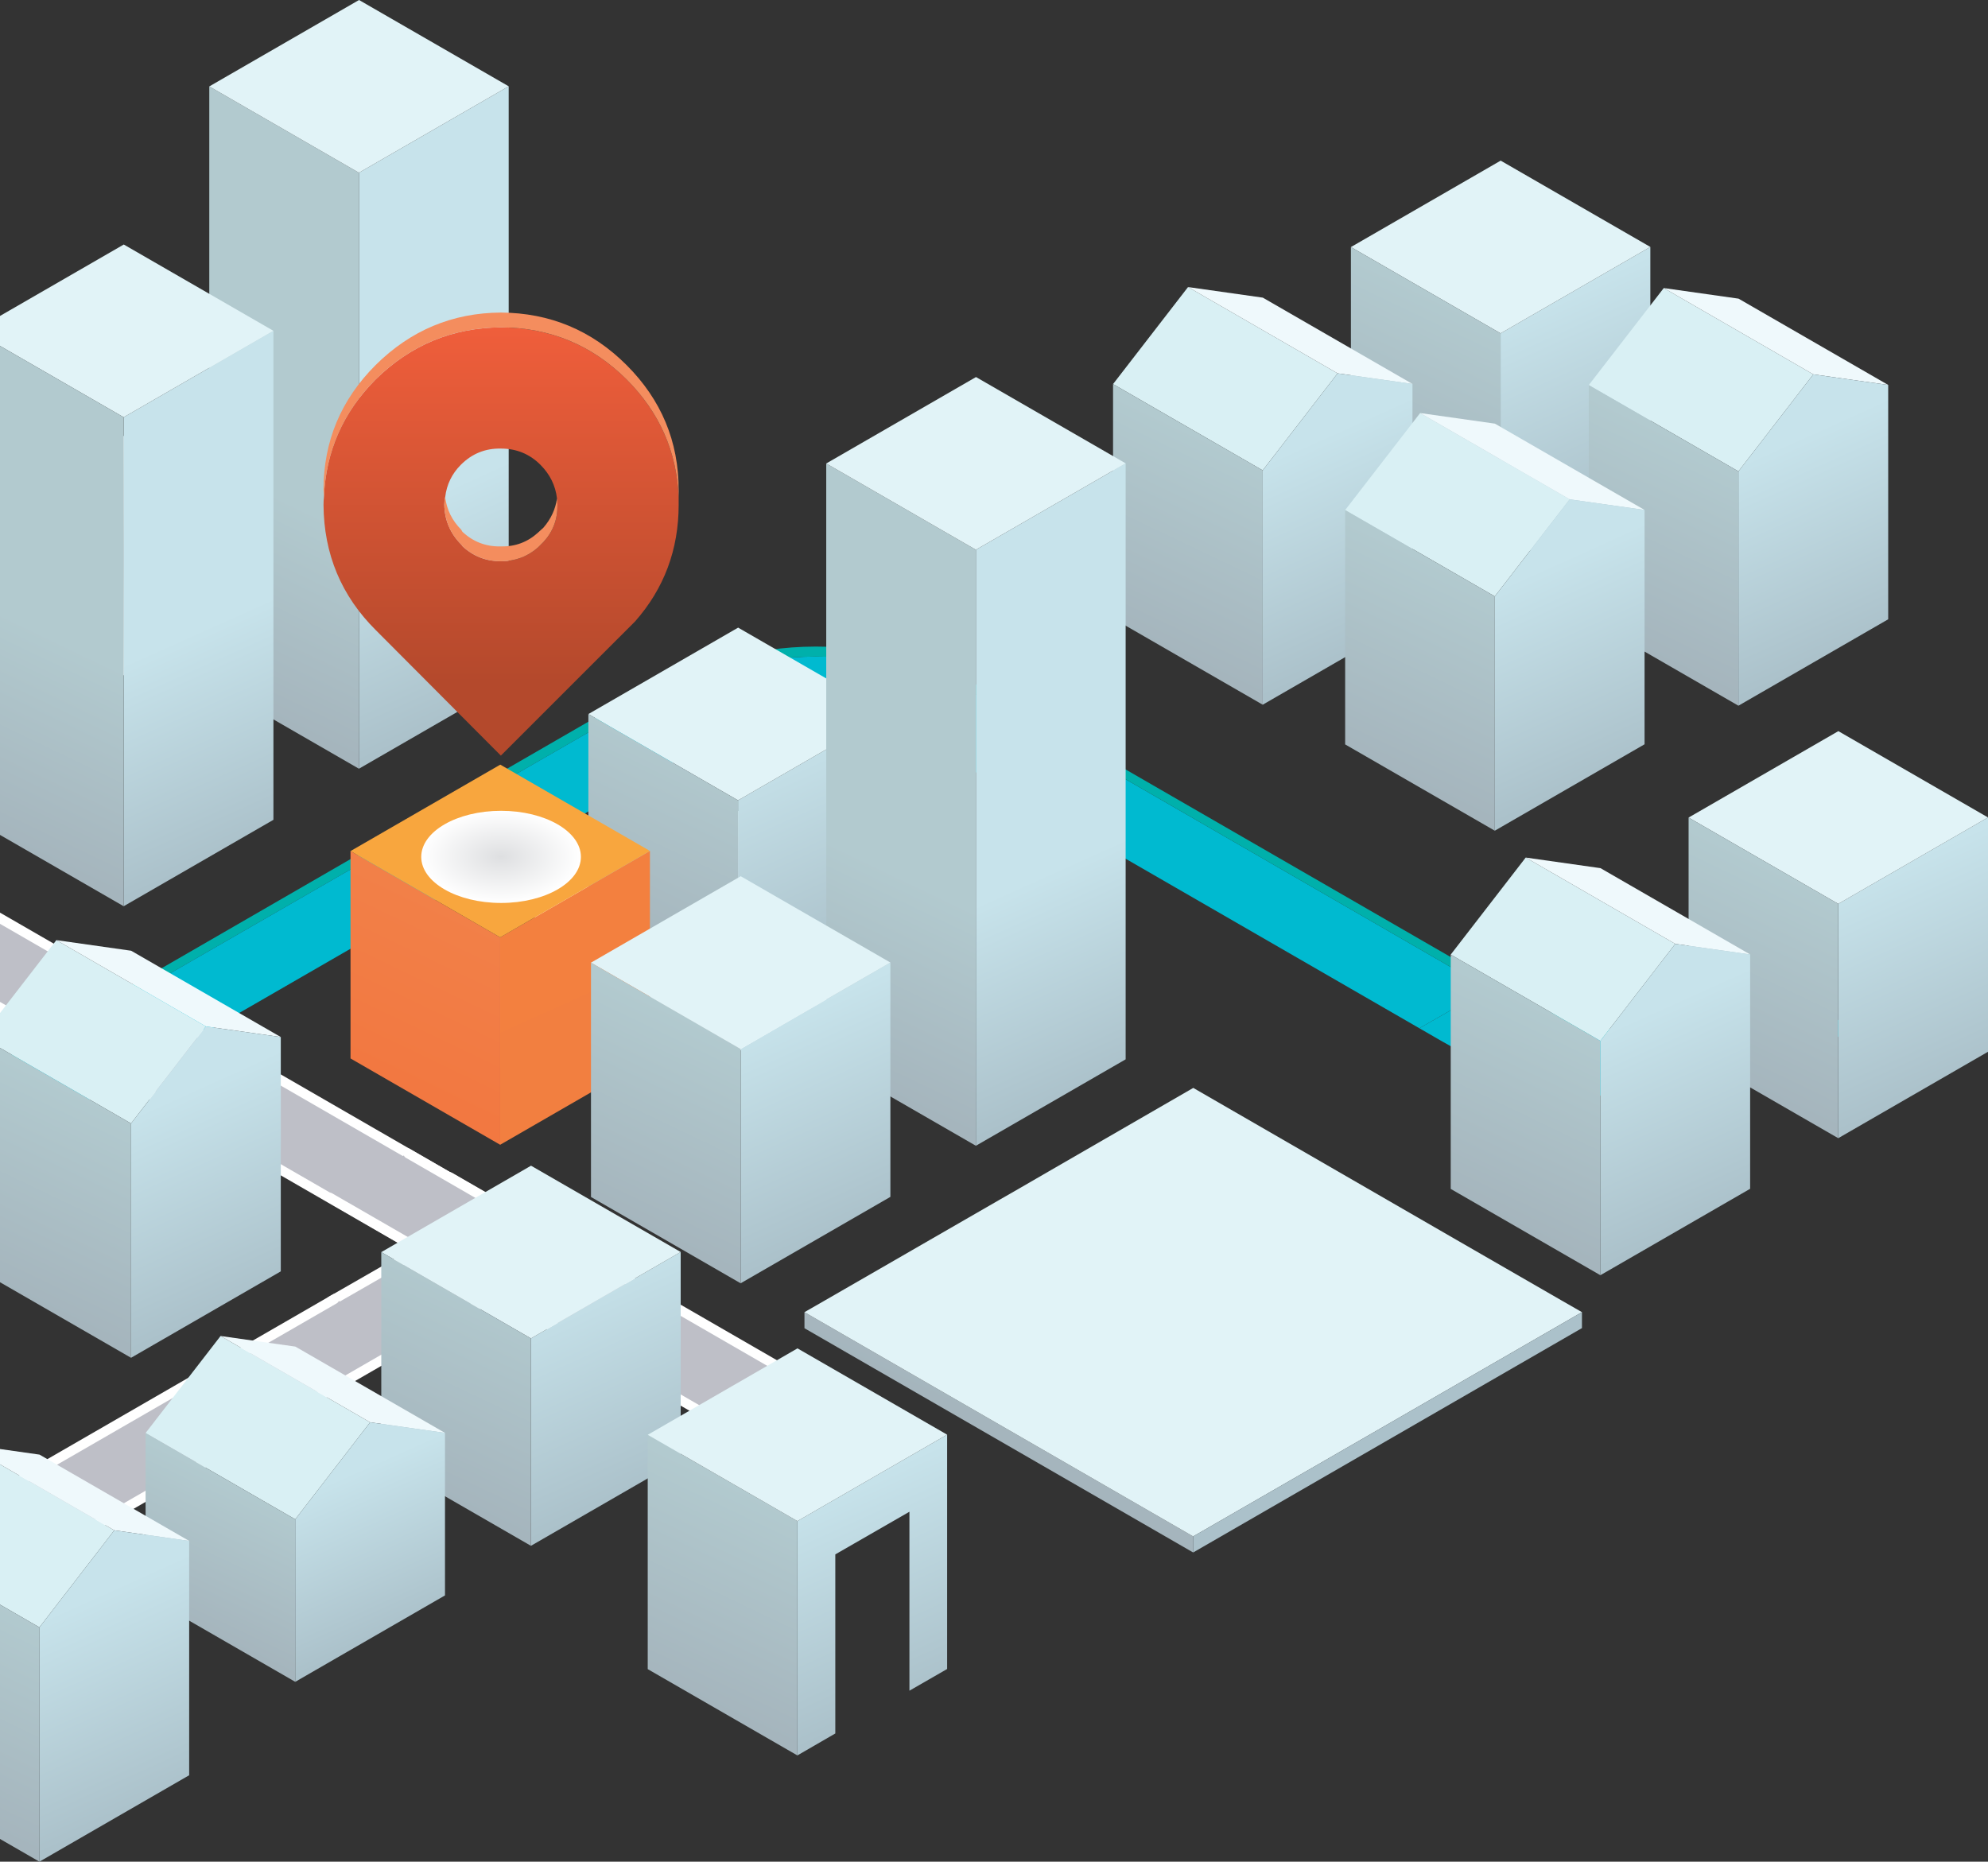 <?xml version="1.0" encoding="utf-8"?>
<!-- Generator: Adobe Illustrator 16.0.4, SVG Export Plug-In . SVG Version: 6.00 Build 0)  -->
<!DOCTYPE svg PUBLIC "-//W3C//DTD SVG 1.1//EN" "http://www.w3.org/Graphics/SVG/1.1/DTD/svg11.dtd">
<svg version="1.1" id="Calque_1" xmlns="http://www.w3.org/2000/svg" xmlns:xlink="http://www.w3.org/1999/xlink" x="0px" y="0px"
	 width="409.636px" height="383.68px" viewBox="0 0 409.636 383.68" enable-background="new 0 0 409.636 383.68"
	 xml:space="preserve">
<rect x="0" y="0" width="409.636" height="383.68" fill="#333333" stroke="none"/>
<g>
	<defs>
		<rect id="SVGID_1_" x="-191.891" width="601.527" height="383.68"/>
	</defs>
	<clipPath id="SVGID_2_">
		<use xlink:href="#SVGID_1_"  overflow="visible"/>
	</clipPath>
	<g clip-path="url(#SVGID_2_)">
		<defs>
			<rect id="SVGID_3_" x="-191.891" width="601.527" height="383.68"/>
		</defs>
		<clipPath id="SVGID_4_">
			<use xlink:href="#SVGID_3_"  overflow="visible"/>
		</clipPath>
		<g clip-path="url(#SVGID_4_)">
			<g>
				<defs>
					<rect id="SVGID_5_" x="-17.773" y="89.844" width="85.44" height="49.316"/>
				</defs>
				<clipPath id="SVGID_6_">
					<use xlink:href="#SVGID_5_"  overflow="visible"/>
				</clipPath>
				<g clip-path="url(#SVGID_6_)">
					<defs>
						<path id="SVGID_7_" d="M67.667,114.502c0,13.618-19.127,24.658-42.721,24.658c-23.593,0-42.719-11.04-42.719-24.658
							c0-13.619,19.126-24.658,42.719-24.658C48.54,89.844,67.667,100.883,67.667,114.502"/>
					</defs>
					<clipPath id="SVGID_8_">
						<use xlink:href="#SVGID_7_"  overflow="visible"/>
					</clipPath>
					
						<radialGradient id="SVGID_9_" cx="-191.892" cy="383.679" r="1" gradientTransform="matrix(42.72 0 0 -24.658 8222.543 9575.324)" gradientUnits="userSpaceOnUse">
						<stop  offset="0" style="stop-color:#D0D1D3"/>
						<stop  offset="1" style="stop-color:#FFFFFF"/>
					</radialGradient>
					<rect x="-17.773" y="89.844" clip-path="url(#SVGID_8_)" fill="url(#SVGID_9_)" width="85.44" height="49.316"/>
				</g>
			</g>
		</g>
	</g>
	<g clip-path="url(#SVGID_2_)">
		<defs>
			<polygon id="SVGID_10_" points="104.817,17.786 73.959,35.598 73.959,158.428 104.817,140.616 			"/>
		</defs>
		<clipPath id="SVGID_11_">
			<use xlink:href="#SVGID_10_"  overflow="visible"/>
		</clipPath>
		
			<linearGradient id="SVGID_12_" gradientUnits="userSpaceOnUse" x1="-191.891" y1="383.68" x2="-190.891" y2="383.68" gradientTransform="matrix(18.131 40.288 -40.288 18.131 19031.565 873.937)">
			<stop  offset="0" style="stop-color:#C7E3EB"/>
			<stop  offset="1" style="stop-color:#ABC1CA"/>
		</linearGradient>
		<polygon clip-path="url(#SVGID_11_)" fill="url(#SVGID_12_)" points="21.325,41.473 79.156,169.977 157.451,134.741 99.62,6.238 
					"/>
	</g>
	<g clip-path="url(#SVGID_2_)">
		<defs>
			<polygon id="SVGID_13_" points="73.959,35.598 43.123,17.811 43.123,140.641 73.959,158.428 			"/>
		</defs>
		<clipPath id="SVGID_14_">
			<use xlink:href="#SVGID_13_"  overflow="visible"/>
		</clipPath>
		
			<linearGradient id="SVGID_15_" gradientUnits="userSpaceOnUse" x1="-191.891" y1="383.68" x2="-190.891" y2="383.68" gradientTransform="matrix(-18.153 37.98 -37.98 -18.153 11141.873 14352.926)">
			<stop  offset="0" style="stop-color:#B2CACF"/>
			<stop  offset="1" style="stop-color:#A5B5BD"/>
		</linearGradient>
		<polygon clip-path="url(#SVGID_14_)" fill="url(#SVGID_15_)" points="48.857,5.814 -11.587,132.28 68.225,170.426 128.668,43.959 
					"/>
	</g>
	<polygon clip-path="url(#SVGID_2_)" fill="#E1F3F7" points="73.981,0 43.124,17.811 73.959,35.598 104.817,17.786 	"/>
	<polygon clip-path="url(#SVGID_2_)" fill="#00B0AB" points="-55.794,253.139 -57.669,252.004 -153.105,307.142 -151.319,308.172 	
		"/>
	<polygon clip-path="url(#SVGID_2_)" fill="#00BAD0" points="-41.688,261.281 -55.793,253.138 -151.32,308.173 -137.213,316.417 	
		"/>
	<polygon clip-path="url(#SVGID_2_)" fill="#00B0AB" points="-67.4,257.673 -65.615,258.704 29.911,203.669 28.036,202.536 	"/>
	<polygon clip-path="url(#SVGID_2_)" fill="#00BAD0" points="-65.614,258.705 -51.509,266.948 44.016,211.811 29.91,203.67 	"/>
	<polygon clip-path="url(#SVGID_2_)" fill="#00B0AB" points="27.946,202.64 29.731,203.669 125.256,148.636 123.381,147.501 	"/>
	<polygon clip-path="url(#SVGID_2_)" fill="#00BAD0" points="29.731,203.67 43.836,211.915 139.361,156.777 125.255,148.636 	"/>
	<g clip-path="url(#SVGID_2_)">
		<defs>
			<rect id="SVGID_16_" x="-191.891" width="601.527" height="383.68"/>
		</defs>
		<clipPath id="SVGID_17_">
			<use xlink:href="#SVGID_16_"  overflow="visible"/>
		</clipPath>
		<path clip-path="url(#SVGID_17_)" fill="#00BAD0" d="M139.361,156.777l4.821-2.782c15.95-9.207,31.902-9.207,47.852,0l4.731,2.782
			l14.284-8.244l-3.035-1.752c-26.604-15.322-53.208-15.288-79.812,0.102l-2.946,1.752L139.361,156.777z"/>
		<path clip-path="url(#SVGID_17_)" fill="#00B0AB" d="M211.049,148.533l1.696-1.031l-4.73-2.782
			c-26.605-15.322-53.208-15.288-79.813,0.103l-4.821,2.679l1.875,1.134l2.946-1.752c26.605-15.391,53.208-15.425,79.813-0.103
			L211.049,148.533z"/>
	</g>
	<g clip-path="url(#SVGID_2_)">
		<defs>
			<polygon id="SVGID_18_" points="309.199,68.703 309.199,116.997 340.058,99.185 340.058,50.892 			"/>
		</defs>
		<clipPath id="SVGID_19_">
			<use xlink:href="#SVGID_18_"  overflow="visible"/>
		</clipPath>
		
			<linearGradient id="SVGID_20_" gradientUnits="userSpaceOnUse" x1="-191.891" y1="383.681" x2="-190.891" y2="383.681" gradientTransform="matrix(18.588 41.303 -41.303 18.588 19729.289 857.252)">
			<stop  offset="0" style="stop-color:#C7E3EB"/>
			<stop  offset="1" style="stop-color:#ABC1CA"/>
		</linearGradient>
		<polygon clip-path="url(#SVGID_19_)" fill="url(#SVGID_20_)" points="284.459,62.025 314.396,128.546 364.796,105.864 
			334.861,39.344 		"/>
	</g>
	<g clip-path="url(#SVGID_2_)">
		<defs>
			<rect id="SVGID_21_" x="-191.891" width="601.527" height="383.68"/>
		</defs>
		<clipPath id="SVGID_22_">
			<use xlink:href="#SVGID_21_"  overflow="visible"/>
		</clipPath>
		<polygon clip-path="url(#SVGID_22_)" fill="#E1F3F7" points="278.363,50.917 309.199,68.703 340.057,50.892 309.221,33.105 		"/>
	</g>
	<g clip-path="url(#SVGID_2_)">
		<defs>
			<polygon id="SVGID_23_" points="278.363,99.212 309.199,116.997 309.199,68.703 278.363,50.917 			"/>
		</defs>
		<clipPath id="SVGID_24_">
			<use xlink:href="#SVGID_23_"  overflow="visible"/>
		</clipPath>
		
			<linearGradient id="SVGID_25_" gradientUnits="userSpaceOnUse" x1="-191.891" y1="383.68" x2="-190.891" y2="383.68" gradientTransform="matrix(-18.651 39.023 -39.023 -18.651 11696.67 14708.787)">
			<stop  offset="0" style="stop-color:#B2CACF"/>
			<stop  offset="1" style="stop-color:#A5B5BD"/>
		</linearGradient>
		<polygon clip-path="url(#SVGID_24_)" fill="url(#SVGID_25_)" points="284.097,38.92 252.653,104.709 303.464,128.995 
			334.909,63.205 		"/>
	</g>
	<g clip-path="url(#SVGID_2_)">
		<defs>
			<rect id="SVGID_26_" x="-191.891" width="601.527" height="383.68"/>
		</defs>
		<clipPath id="SVGID_27_">
			<use xlink:href="#SVGID_26_"  overflow="visible"/>
		</clipPath>
		<polygon clip-path="url(#SVGID_27_)" fill="#D9F0F4" points="229.351,79.155 260.187,96.941 275.617,76.945 244.802,59.16 		"/>
	</g>
	<g clip-path="url(#SVGID_2_)">
		<defs>
			<polygon id="SVGID_28_" points="229.351,127.45 260.187,145.236 260.187,96.941 229.351,79.155 			"/>
		</defs>
		<clipPath id="SVGID_29_">
			<use xlink:href="#SVGID_28_"  overflow="visible"/>
		</clipPath>
		
			<linearGradient id="SVGID_30_" gradientUnits="userSpaceOnUse" x1="-191.891" y1="383.68" x2="-190.891" y2="383.68" gradientTransform="matrix(-18.651 39.023 -39.023 -18.651 11647.676 14737.029)">
			<stop  offset="0" style="stop-color:#B2CACF"/>
			<stop  offset="1" style="stop-color:#A5B5BD"/>
		</linearGradient>
		<polygon clip-path="url(#SVGID_29_)" fill="url(#SVGID_30_)" points="235.084,67.158 203.641,132.948 254.453,157.233 
			285.897,91.443 		"/>
	</g>
	<g clip-path="url(#SVGID_2_)">
		<defs>
			<rect id="SVGID_31_" x="-191.891" width="601.527" height="383.68"/>
		</defs>
		<clipPath id="SVGID_32_">
			<use xlink:href="#SVGID_31_"  overflow="visible"/>
		</clipPath>
		<polygon clip-path="url(#SVGID_32_)" fill="#EFF9FC" points="275.616,76.945 291.046,79.13 260.21,61.344 244.803,59.161 		"/>
	</g>
	<g clip-path="url(#SVGID_2_)">
		<defs>
			<polygon id="SVGID_33_" points="260.187,96.941 260.187,145.236 291.046,127.425 291.046,79.13 275.616,76.946 			"/>
		</defs>
		<clipPath id="SVGID_34_">
			<use xlink:href="#SVGID_33_"  overflow="visible"/>
		</clipPath>
		
			<linearGradient id="SVGID_35_" gradientUnits="userSpaceOnUse" x1="-191.891" y1="383.67" x2="-190.891" y2="383.67" gradientTransform="matrix(18.141 40.311 -40.311 18.141 19214.625 867.441)">
			<stop  offset="0" style="stop-color:#C7E3EB"/>
			<stop  offset="1" style="stop-color:#ABC1CA"/>
		</linearGradient>
		<polygon clip-path="url(#SVGID_34_)" fill="url(#SVGID_35_)" points="234.63,88.448 265.384,156.785 316.603,133.735 
			285.849,65.397 		"/>
	</g>
	<g clip-path="url(#SVGID_2_)">
		<defs>
			<rect id="SVGID_36_" x="-191.891" width="601.527" height="383.68"/>
		</defs>
		<clipPath id="SVGID_37_">
			<use xlink:href="#SVGID_36_"  overflow="visible"/>
		</clipPath>
		<polygon clip-path="url(#SVGID_37_)" fill="#D9F0F4" points="327.375,79.362 358.211,97.147 373.641,77.151 342.827,59.366 		"/>
	</g>
	<g clip-path="url(#SVGID_2_)">
		<defs>
			<polygon id="SVGID_38_" points="327.375,127.656 358.21,145.442 358.21,97.147 327.375,79.362 			"/>
		</defs>
		<clipPath id="SVGID_39_">
			<use xlink:href="#SVGID_38_"  overflow="visible"/>
		</clipPath>
		
			<linearGradient id="SVGID_40_" gradientUnits="userSpaceOnUse" x1="-191.891" y1="383.68" x2="-190.891" y2="383.68" gradientTransform="matrix(-18.651 39.023 -39.023 -18.651 11745.674 14737.23)">
			<stop  offset="0" style="stop-color:#B2CACF"/>
			<stop  offset="1" style="stop-color:#A5B5BD"/>
		</linearGradient>
		<polygon clip-path="url(#SVGID_39_)" fill="url(#SVGID_40_)" points="333.109,67.365 301.666,133.154 352.477,157.439 
			383.92,91.65 		"/>
	</g>
	<g clip-path="url(#SVGID_2_)">
		<defs>
			<rect id="SVGID_41_" x="-191.891" width="601.527" height="383.68"/>
		</defs>
		<clipPath id="SVGID_42_">
			<use xlink:href="#SVGID_41_"  overflow="visible"/>
		</clipPath>
		<polygon clip-path="url(#SVGID_42_)" fill="#EFF9FC" points="373.64,77.151 389.071,79.336 358.234,61.55 342.828,59.367 		"/>
	</g>
	<g clip-path="url(#SVGID_2_)">
		<defs>
			<polygon id="SVGID_43_" points="358.21,97.147 358.21,145.442 389.071,127.631 389.071,79.336 373.64,77.152 			"/>
		</defs>
		<clipPath id="SVGID_44_">
			<use xlink:href="#SVGID_43_"  overflow="visible"/>
		</clipPath>
		
			<linearGradient id="SVGID_45_" gradientUnits="userSpaceOnUse" x1="-191.891" y1="383.67" x2="-190.891" y2="383.67" gradientTransform="matrix(18.141 40.311 -40.311 18.141 19312.656 867.66)">
			<stop  offset="0" style="stop-color:#C7E3EB"/>
			<stop  offset="1" style="stop-color:#ABC1CA"/>
		</linearGradient>
		<polygon clip-path="url(#SVGID_44_)" fill="url(#SVGID_45_)" points="332.654,88.653 363.409,156.991 414.627,133.941 
			383.874,65.603 		"/>
	</g>
	<g clip-path="url(#SVGID_2_)">
		<defs>
			<rect id="SVGID_46_" x="-191.891" width="601.527" height="383.68"/>
		</defs>
		<clipPath id="SVGID_47_">
			<use xlink:href="#SVGID_46_"  overflow="visible"/>
		</clipPath>
		<polygon clip-path="url(#SVGID_47_)" fill="#D9F0F4" points="277.173,105.123 308.009,122.909 323.44,102.913 292.625,85.127 		
			"/>
	</g>
	<g clip-path="url(#SVGID_2_)">
		<defs>
			<polygon id="SVGID_48_" points="277.174,153.418 308.009,171.203 308.009,122.91 277.174,105.123 			"/>
		</defs>
		<clipPath id="SVGID_49_">
			<use xlink:href="#SVGID_48_"  overflow="visible"/>
		</clipPath>
		
			<linearGradient id="SVGID_50_" gradientUnits="userSpaceOnUse" x1="-191.891" y1="383.68" x2="-190.891" y2="383.68" gradientTransform="matrix(-18.651 39.023 -39.023 -18.651 11695.486 14762.996)">
			<stop  offset="0" style="stop-color:#B2CACF"/>
			<stop  offset="1" style="stop-color:#A5B5BD"/>
		</linearGradient>
		<polygon clip-path="url(#SVGID_49_)" fill="url(#SVGID_50_)" points="282.908,93.126 251.464,158.916 302.275,183.2 
			333.718,117.411 		"/>
	</g>
	<g clip-path="url(#SVGID_2_)">
		<defs>
			<rect id="SVGID_51_" x="-191.891" width="601.527" height="383.68"/>
		</defs>
		<clipPath id="SVGID_52_">
			<use xlink:href="#SVGID_51_"  overflow="visible"/>
		</clipPath>
		<polygon clip-path="url(#SVGID_52_)" fill="#EFF9FC" points="323.439,102.913 338.869,105.098 308.033,87.311 292.625,85.127 		
			"/>
	</g>
	<g clip-path="url(#SVGID_2_)">
		<defs>
			<polygon id="SVGID_53_" points="308.009,122.91 308.009,171.203 338.868,153.392 338.868,105.098 323.439,102.913 			"/>
		</defs>
		<clipPath id="SVGID_54_">
			<use xlink:href="#SVGID_53_"  overflow="visible"/>
		</clipPath>
		
			<linearGradient id="SVGID_55_" gradientUnits="userSpaceOnUse" x1="-191.891" y1="383.67" x2="-190.891" y2="383.67" gradientTransform="matrix(18.141 40.311 -40.311 18.141 19262.453 893.41)">
			<stop  offset="0" style="stop-color:#C7E3EB"/>
			<stop  offset="1" style="stop-color:#ABC1CA"/>
		</linearGradient>
		<polygon clip-path="url(#SVGID_54_)" fill="url(#SVGID_55_)" points="282.452,114.415 313.207,182.752 364.424,159.702 
			333.67,91.365 		"/>
	</g>
	<g clip-path="url(#SVGID_2_)">
		<defs>
			<rect id="SVGID_56_" x="-191.891" width="601.527" height="383.68"/>
		</defs>
		<clipPath id="SVGID_57_">
			<use xlink:href="#SVGID_56_"  overflow="visible"/>
		</clipPath>
		<polygon clip-path="url(#SVGID_57_)" fill="#00BAD0" points="292.468,211.916 306.664,203.773 211.049,148.533 196.765,156.675 		
			"/>
		<polygon clip-path="url(#SVGID_57_)" fill="#00B0AB" points="212.746,147.502 211.05,148.533 306.664,203.773 308.449,202.742 		
			"/>
		<g clip-path="url(#SVGID_57_)">
			<g>
				<defs>
					<rect id="SVGID_58_" x="109.901" y="167.122" width="85.441" height="49.317"/>
				</defs>
				<clipPath id="SVGID_59_">
					<use xlink:href="#SVGID_58_"  overflow="visible"/>
				</clipPath>
				<g clip-path="url(#SVGID_59_)">
					<defs>
						<path id="SVGID_60_" d="M195.342,191.78c0,13.619-19.126,24.658-42.722,24.658c-23.594,0-42.72-11.039-42.72-24.658
							c0-13.618,19.126-24.657,42.72-24.657C176.216,167.123,195.342,178.162,195.342,191.78"/>
					</defs>
					<clipPath id="SVGID_61_">
						<use xlink:href="#SVGID_60_"  overflow="visible"/>
					</clipPath>
					
						<radialGradient id="SVGID_62_" cx="-191.891" cy="383.681" r="1" gradientTransform="matrix(42.72 0 0 -24.658 8350.207 9652.6)" gradientUnits="userSpaceOnUse">
						<stop  offset="0" style="stop-color:#D0D1D3"/>
						<stop  offset="1" style="stop-color:#FFFFFF"/>
					</radialGradient>
					<rect x="109.901" y="167.123" clip-path="url(#SVGID_61_)" fill="url(#SVGID_62_)" width="85.441" height="49.315"/>
				</g>
			</g>
		</g>
	</g>
	<g clip-path="url(#SVGID_2_)">
		<defs>
			<polygon id="SVGID_63_" points="152.075,164.948 152.075,207.69 182.933,189.879 182.933,147.136 			"/>
		</defs>
		<clipPath id="SVGID_64_">
			<use xlink:href="#SVGID_63_"  overflow="visible"/>
		</clipPath>
		
			<linearGradient id="SVGID_65_" gradientUnits="userSpaceOnUse" x1="-191.891" y1="383.681" x2="-190.891" y2="383.681" gradientTransform="matrix(18.683 41.514 -41.514 18.683 19670.385 952.253)">
			<stop  offset="0" style="stop-color:#C7E3EB"/>
			<stop  offset="1" style="stop-color:#ABC1CA"/>
		</linearGradient>
		<polygon clip-path="url(#SVGID_64_)" fill="url(#SVGID_65_)" points="129.414,157.334 157.272,219.239 205.594,197.492 
			177.736,135.588 		"/>
	</g>
	<g clip-path="url(#SVGID_2_)">
		<defs>
			<rect id="SVGID_66_" x="-191.891" width="601.527" height="383.68"/>
		</defs>
		<clipPath id="SVGID_67_">
			<use xlink:href="#SVGID_66_"  overflow="visible"/>
		</clipPath>
		<polygon clip-path="url(#SVGID_67_)" fill="#E1F3F7" points="121.238,147.162 152.075,164.947 182.932,147.136 152.096,129.35 		
			"/>
	</g>
	<g clip-path="url(#SVGID_2_)">
		<defs>
			<polygon id="SVGID_68_" points="121.238,189.905 152.075,207.69 152.075,164.948 121.238,147.162 			"/>
		</defs>
		<clipPath id="SVGID_69_">
			<use xlink:href="#SVGID_68_"  overflow="visible"/>
		</clipPath>
		
			<linearGradient id="SVGID_70_" gradientUnits="userSpaceOnUse" x1="-191.891" y1="383.679" x2="-190.891" y2="383.679" gradientTransform="matrix(-18.757 39.244 -39.244 -18.757 11605.139 14882.537)">
			<stop  offset="0" style="stop-color:#B2CACF"/>
			<stop  offset="1" style="stop-color:#A5B5BD"/>
		</linearGradient>
		<polygon clip-path="url(#SVGID_69_)" fill="url(#SVGID_70_)" points="126.972,135.165 97.688,196.435 146.34,219.688 
			175.625,158.417 		"/>
	</g>
	<g clip-path="url(#SVGID_2_)">
		<defs>
			<polygon id="SVGID_71_" points="201.086,113.305 201.086,236.135 231.945,218.323 231.945,95.493 			"/>
		</defs>
		<clipPath id="SVGID_72_">
			<use xlink:href="#SVGID_71_"  overflow="visible"/>
		</clipPath>
		
			<linearGradient id="SVGID_73_" gradientUnits="userSpaceOnUse" x1="-191.891" y1="383.68" x2="-190.891" y2="383.68" gradientTransform="matrix(18.131 40.288 -40.288 18.131 19158.69 951.656)">
			<stop  offset="0" style="stop-color:#C7E3EB"/>
			<stop  offset="1" style="stop-color:#ABC1CA"/>
		</linearGradient>
		<polygon clip-path="url(#SVGID_72_)" fill="url(#SVGID_73_)" points="148.454,119.18 206.284,247.683 284.579,212.449 
			226.748,83.945 		"/>
	</g>
	<g clip-path="url(#SVGID_2_)">
		<defs>
			<polygon id="SVGID_74_" points="170.25,218.348 201.086,236.135 201.086,113.305 170.25,95.518 			"/>
		</defs>
		<clipPath id="SVGID_75_">
			<use xlink:href="#SVGID_74_"  overflow="visible"/>
		</clipPath>
		
			<linearGradient id="SVGID_76_" gradientUnits="userSpaceOnUse" x1="-191.891" y1="383.68" x2="-190.891" y2="383.68" gradientTransform="matrix(-18.153 37.98 -37.98 -18.153 11268.998 14430.629)">
			<stop  offset="0" style="stop-color:#B2CACF"/>
			<stop  offset="1" style="stop-color:#A5B5BD"/>
		</linearGradient>
		<polygon clip-path="url(#SVGID_75_)" fill="url(#SVGID_76_)" points="175.985,83.521 115.541,209.987 195.353,248.132 
			255.796,121.667 		"/>
	</g>
	<g clip-path="url(#SVGID_2_)">
		<defs>
			<rect id="SVGID_77_" x="-191.891" width="601.527" height="383.68"/>
		</defs>
		<clipPath id="SVGID_78_">
			<use xlink:href="#SVGID_77_"  overflow="visible"/>
		</clipPath>
		<polygon clip-path="url(#SVGID_78_)" fill="#E1F3F7" points="201.109,77.707 170.251,95.519 201.087,113.305 231.945,95.493 		"/>
	</g>
	<g clip-path="url(#SVGID_2_)">
		<defs>
			<polygon id="SVGID_79_" points="103.062,193.184 103.062,235.929 133.921,218.117 133.921,175.374 			"/>
		</defs>
		<clipPath id="SVGID_80_">
			<use xlink:href="#SVGID_79_"  overflow="visible"/>
		</clipPath>
		
			<linearGradient id="SVGID_81_" gradientUnits="userSpaceOnUse" x1="-191.891" y1="383.679" x2="-190.891" y2="383.679" gradientTransform="matrix(15.322 34.047 -34.047 15.322 16114.432 843.25)">
			<stop  offset="0" style="stop-color:#F3803F"/>
			<stop  offset="1" style="stop-color:#F27F40"/>
		</linearGradient>
		<polygon clip-path="url(#SVGID_80_)" fill="url(#SVGID_81_)" points="80.4,185.573 108.259,247.478 156.583,225.731 
			128.723,163.826 		"/>
	</g>
	<g clip-path="url(#SVGID_2_)">
		<defs>
			<polygon id="SVGID_82_" points="72.227,218.142 103.062,235.929 103.062,193.184 72.227,175.399 			"/>
		</defs>
		<clipPath id="SVGID_83_">
			<use xlink:href="#SVGID_82_"  overflow="visible"/>
		</clipPath>
		
			<linearGradient id="SVGID_84_" gradientUnits="userSpaceOnUse" x1="-191.891" y1="383.68" x2="-190.891" y2="383.68" gradientTransform="matrix(-16.021 33.521 -33.521 -16.021 9882.883 12767.57)">
			<stop  offset="0" style="stop-color:#F28048"/>
			<stop  offset="1" style="stop-color:#F27841"/>
		</linearGradient>
		<polygon clip-path="url(#SVGID_83_)" fill="url(#SVGID_84_)" points="77.961,163.402 48.676,224.673 97.328,247.926 
			126.612,186.655 		"/>
	</g>
	<g clip-path="url(#SVGID_2_)">
		<defs>
			<rect id="SVGID_85_" x="-191.891" width="601.527" height="383.68"/>
		</defs>
		<clipPath id="SVGID_86_">
			<use xlink:href="#SVGID_85_"  overflow="visible"/>
		</clipPath>
		<polygon clip-path="url(#SVGID_86_)" fill="#F8A63E" points="103.085,157.588 72.227,175.4 103.063,193.185 133.921,175.374 		"/>
	</g>
	<g clip-path="url(#SVGID_2_)">
		<defs>
			<polygon id="SVGID_87_" points="152.61,216.182 152.61,264.477 183.468,246.666 183.468,198.371 			"/>
		</defs>
		<clipPath id="SVGID_88_">
			<use xlink:href="#SVGID_87_"  overflow="visible"/>
		</clipPath>
		
			<linearGradient id="SVGID_89_" gradientUnits="userSpaceOnUse" x1="-191.891" y1="383.68" x2="-190.891" y2="383.68" gradientTransform="matrix(18.588 41.303 -41.303 18.588 19572.699 1004.721)">
			<stop  offset="0" style="stop-color:#C7E3EB"/>
			<stop  offset="1" style="stop-color:#ABC1CA"/>
		</linearGradient>
		<polygon clip-path="url(#SVGID_88_)" fill="url(#SVGID_89_)" points="127.87,209.503 157.807,276.026 208.208,253.343 
			178.271,186.822 		"/>
	</g>
	<g clip-path="url(#SVGID_2_)">
		<defs>
			<rect id="SVGID_90_" x="-191.891" width="601.527" height="383.68"/>
		</defs>
		<clipPath id="SVGID_91_">
			<use xlink:href="#SVGID_90_"  overflow="visible"/>
		</clipPath>
		<polygon clip-path="url(#SVGID_91_)" fill="#E1F3F7" points="121.774,198.396 152.61,216.181 183.468,198.371 152.632,180.584 		
			"/>
	</g>
	<g clip-path="url(#SVGID_2_)">
		<defs>
			<polygon id="SVGID_92_" points="121.774,246.69 152.61,264.477 152.61,216.182 121.774,198.395 			"/>
		</defs>
		<clipPath id="SVGID_93_">
			<use xlink:href="#SVGID_92_"  overflow="visible"/>
		</clipPath>
		
			<linearGradient id="SVGID_94_" gradientUnits="userSpaceOnUse" x1="-191.891" y1="383.68" x2="-190.891" y2="383.68" gradientTransform="matrix(-18.651 39.023 -39.023 -18.651 11540.08 14856.262)">
			<stop  offset="0" style="stop-color:#B2CACF"/>
			<stop  offset="1" style="stop-color:#A5B5BD"/>
		</linearGradient>
		<polygon clip-path="url(#SVGID_93_)" fill="url(#SVGID_94_)" points="127.508,186.398 96.063,252.189 146.875,276.474 
			178.321,210.683 		"/>
	</g>
	<g clip-path="url(#SVGID_2_)">
		<defs>
			<rect id="SVGID_95_" x="-191.891" width="601.527" height="383.68"/>
		</defs>
		<clipPath id="SVGID_96_">
			<use xlink:href="#SVGID_95_"  overflow="visible"/>
		</clipPath>
		<path clip-path="url(#SVGID_96_)" fill="#00B0AB" d="M367.727,203.876l-1.784-1.03l-4.821,2.679
			c-15.951,9.206-31.901,9.206-47.853,0l-4.819-2.783l-1.785,1.031l6.604,3.813c15.951,9.207,31.901,9.207,47.853,0L367.727,203.876
			z"/>
		<path clip-path="url(#SVGID_96_)" fill="#00BAD0" d="M381.744,211.916l-14.017-8.039l-6.606,3.71
			c-15.949,9.207-31.899,9.207-47.852,0l-6.605-3.813l-14.194,8.143l4.82,2.781c26.544,15.322,53.118,15.322,79.724,0
			L381.744,211.916z"/>
		<polygon clip-path="url(#SVGID_96_)" fill="#BEBFC7" points="37.409,210.782 21.429,220.056 117.132,275.297 133.112,266.021 		
			"/>
		<path clip-path="url(#SVGID_96_)" fill="#FFFFFF" d="M117.131,276.328c-0.135,0-0.271-0.034-0.399-0.108L21.03,220.98
			c-0.441-0.256-0.62-0.874-0.399-1.383c0.22-0.511,0.757-0.72,1.197-0.461l95.703,55.238c0.44,0.256,0.619,0.874,0.399,1.383
			C117.773,276.118,117.458,276.328,117.131,276.328 M133.111,267.053c-0.135,0-0.271-0.034-0.397-0.109l-95.704-55.24
			c-0.441-0.255-0.62-0.874-0.399-1.382c0.222-0.51,0.756-0.719,1.198-0.461l95.703,55.239c0.442,0.256,0.621,0.874,0.4,1.383
			C133.754,266.842,133.439,267.053,133.111,267.053"/>
		<polygon clip-path="url(#SVGID_96_)" fill="#BEBFC7" points="-57.312,156.159 -73.292,165.333 22.412,220.571 38.391,211.399 		
			"/>
		<path clip-path="url(#SVGID_96_)" fill="#FFFFFF" d="M22.411,221.604c-0.135,0-0.271-0.034-0.399-0.11l-95.703-55.241
			c-0.441-0.256-0.62-0.874-0.399-1.383c0.22-0.509,0.755-0.718,1.197-0.46l95.704,55.241c0.44,0.256,0.619,0.874,0.398,1.383
			C23.052,221.394,22.737,221.604,22.411,221.604 M38.391,212.431c-0.135,0-0.271-0.034-0.398-0.109l-95.704-55.24
			c-0.441-0.255-0.62-0.874-0.399-1.382c0.221-0.508,0.758-0.717,1.197-0.461l95.704,55.239c0.442,0.256,0.621,0.874,0.4,1.383
			C39.034,212.22,38.718,212.431,38.391,212.431"/>
		<path clip-path="url(#SVGID_96_)" fill="#BEBFC7" d="M-36.391,92.047l-0.268,0.103l-41.366,24.434
			c-13.927,8.039-20.562,16.043-19.908,24.014c0.596,7.351,7.231,14.669,19.908,21.951l4.733,2.783l15.979-9.173l-4.731-2.782
			c-7.38-4.26-11.338-8.519-11.873-12.779c-0.656-4.947,3.302-9.895,11.873-14.841l41.455-24.435h0.089L-36.391,92.047z"/>
		<path clip-path="url(#SVGID_96_)" fill="#FFFFFF" d="M-73.293,166.361c-0.136,0-0.275-0.036-0.405-0.112l-4.731-2.783
			c-13.088-7.517-19.761-14.969-20.392-22.773c-0.699-8.517,5.973-16.705,20.399-25.03l41.75-24.595
			c0.468-0.18,0.973,0.112,1.129,0.653c0.155,0.54-0.098,1.124-0.566,1.303l-0.267,0.103l-41.242,24.375
			c-13.505,7.794-20.038,15.53-19.425,22.998c0.561,6.94,7.093,14.047,19.418,21.127l4.739,2.786
			c0.438,0.257,0.613,0.877,0.389,1.384C-72.655,166.156-72.969,166.361-73.293,166.361 M-57.312,157.19
			c-0.137,0-0.275-0.036-0.405-0.112l-4.732-2.784c-7.722-4.457-11.765-8.891-12.351-13.549
			c-0.727-5.485,3.315-10.693,12.358-15.909l41.454-24.437c0.564-0.32,1.336,0.191,1.336,0.922c0,0.512-0.286,0.936-0.702,1.016
			l-41.289,24.342c-8.147,4.7-11.979,9.329-11.392,13.762c0.491,3.893,4.323,7.933,11.392,12.013l4.737,2.788
			c0.44,0.258,0.614,0.88,0.39,1.385C-56.675,156.985-56.988,157.19-57.312,157.19"/>
		<polygon clip-path="url(#SVGID_96_)" fill="#BEBFC7" points="92.76,242.627 76.78,251.902 172.483,307.142 188.462,297.866 		"/>
		<path clip-path="url(#SVGID_96_)" fill="#FFFFFF" d="M172.482,308.173c-0.135,0-0.271-0.034-0.399-0.108l-95.702-55.241
			c-0.441-0.256-0.62-0.874-0.399-1.383c0.22-0.509,0.756-0.718,1.197-0.462l95.703,55.241c0.441,0.256,0.62,0.874,0.399,1.383
			C173.124,307.963,172.81,308.173,172.482,308.173 M188.461,298.899c-0.134,0-0.271-0.034-0.397-0.109L92.36,243.547
			c-0.441-0.255-0.62-0.874-0.399-1.382c0.221-0.508,0.758-0.717,1.198-0.461l95.703,55.241c0.442,0.256,0.621,0.874,0.4,1.383
			C189.105,298.688,188.79,298.899,188.461,298.899"/>
		<polygon clip-path="url(#SVGID_96_)" fill="#BEBFC7" points="68.12,268.186 83.922,277.254 102.401,266.639 120.882,277.358 
			136.862,268.186 84.011,237.679 68.03,246.852 86.599,257.571 		"/>
		<path clip-path="url(#SVGID_96_)" fill="#FFFFFF" d="M120.881,278.389c-0.135,0-0.272-0.034-0.401-0.109l-18.081-10.489
			l-18.08,10.388c-0.442,0.259-0.978,0.046-1.197-0.463c-0.22-0.511-0.04-1.129,0.402-1.382l18.48-10.615
			c0.25-0.148,0.545-0.148,0.797,0.002l18.48,10.717c0.44,0.255,0.618,0.875,0.396,1.384
			C121.522,278.182,121.208,278.389,120.881,278.389 M68.121,269.216c-0.329,0-0.645-0.209-0.801-0.571
			c-0.22-0.51-0.04-1.127,0.402-1.381l16.878-9.696l-16.969-9.793c-0.442-0.253-0.621-0.873-0.4-1.383
			c0.22-0.509,0.757-0.719,1.198-0.461l18.57,10.717c0.302,0.175,0.494,0.531,0.494,0.922c0,0.392-0.193,0.749-0.495,0.921
			l-18.481,10.617C68.39,269.182,68.254,269.216,68.121,269.216 M136.861,269.216c-0.135,0-0.271-0.034-0.397-0.108l-52.852-30.506
			c-0.44-0.255-0.62-0.873-0.399-1.383c0.222-0.508,0.756-0.717,1.198-0.461l52.851,30.506c0.441,0.256,0.62,0.873,0.398,1.383
			C137.504,269.007,137.188,269.216,136.861,269.216"/>
		<polygon clip-path="url(#SVGID_96_)" fill="#BEBFC7" points="-26.69,322.911 -10.889,331.979 84.814,276.739 69.013,267.67 		"/>
		<path clip-path="url(#SVGID_96_)" fill="#FFFFFF" d="M-10.888,333.01c-0.328,0-0.643-0.21-0.8-0.569
			c-0.221-0.51-0.042-1.128,0.399-1.384l95.703-55.238c0.443-0.257,0.977-0.048,1.199,0.461c0.22,0.509,0.042,1.127-0.4,1.383
			l-95.703,55.239C-10.618,332.976-10.753,333.01-10.888,333.01 M-26.689,323.941c-0.328,0-0.643-0.209-0.8-0.569
			c-0.221-0.51-0.042-1.128,0.4-1.383l95.703-55.24c0.44-0.258,0.976-0.048,1.198,0.461c0.221,0.509,0.042,1.127-0.399,1.382
			l-95.704,55.241C-26.418,323.907-26.556,323.941-26.689,323.941"/>
		<polygon clip-path="url(#SVGID_96_)" fill="#D9F0F4" points="-3.836,213.752 27,231.538 42.43,211.542 11.615,193.756 		"/>
	</g>
	<g clip-path="url(#SVGID_2_)">
		<defs>
			<polygon id="SVGID_97_" points="-3.836,262.046 27,279.833 27,231.539 -3.836,213.752 			"/>
		</defs>
		<clipPath id="SVGID_98_">
			<use xlink:href="#SVGID_97_"  overflow="visible"/>
		</clipPath>
		
			<linearGradient id="SVGID_99_" gradientUnits="userSpaceOnUse" x1="-191.891" y1="383.68" x2="-190.891" y2="383.68" gradientTransform="matrix(-18.651 39.023 -39.023 -18.651 11414.486 14871.619)">
			<stop  offset="0" style="stop-color:#B2CACF"/>
			<stop  offset="1" style="stop-color:#A5B5BD"/>
		</linearGradient>
		<polygon clip-path="url(#SVGID_98_)" fill="url(#SVGID_99_)" points="1.898,201.754 -29.546,267.544 21.266,291.83 
			52.709,226.041 		"/>
	</g>
	<g clip-path="url(#SVGID_2_)">
		<defs>
			<rect id="SVGID_100_" x="-191.891" width="601.527" height="383.68"/>
		</defs>
		<clipPath id="SVGID_101_">
			<use xlink:href="#SVGID_100_"  overflow="visible"/>
		</clipPath>
		<polygon clip-path="url(#SVGID_101_)" fill="#EFF9FC" points="42.43,211.542 57.858,213.727 27.022,195.94 11.616,193.756 		"/>
	</g>
	<g clip-path="url(#SVGID_2_)">
		<defs>
			<polygon id="SVGID_102_" points="27,231.539 27,279.833 57.858,262.021 57.858,213.727 42.429,211.542 			"/>
		</defs>
		<clipPath id="SVGID_103_">
			<use xlink:href="#SVGID_102_"  overflow="visible"/>
		</clipPath>
		
			<linearGradient id="SVGID_104_" gradientUnits="userSpaceOnUse" x1="-191.891" y1="383.668" x2="-190.891" y2="383.668" gradientTransform="matrix(18.141 40.311 -40.311 18.141 18981.435 1002.034)">
			<stop  offset="0" style="stop-color:#C7E3EB"/>
			<stop  offset="1" style="stop-color:#ABC1CA"/>
		</linearGradient>
		<polygon clip-path="url(#SVGID_103_)" fill="url(#SVGID_104_)" points="1.443,223.042 32.197,291.38 83.415,268.331 
			52.661,199.993 		"/>
	</g>
	<g clip-path="url(#SVGID_2_)">
		<defs>
			<polygon id="SVGID_105_" points="-191.891,219.841 -111.673,266.131 -111.673,240.428 -191.891,194.138 			"/>
		</defs>
		<clipPath id="SVGID_106_">
			<use xlink:href="#SVGID_105_"  overflow="visible"/>
		</clipPath>
		
			<linearGradient id="SVGID_107_" gradientUnits="userSpaceOnUse" x1="-191.891" y1="383.682" x2="-190.891" y2="383.682" gradientTransform="matrix(-10.014 20.956 -20.956 -10.014 5972.047 8082.936)">
			<stop  offset="0" style="stop-color:#B2CACF"/>
			<stop  offset="1" style="stop-color:#A5B5BD"/>
		</linearGradient>
		<polygon clip-path="url(#SVGID_106_)" fill="url(#SVGID_107_)" points="-176.979,162.931 -219.898,252.748 -126.585,297.338 
			-83.666,207.522 		"/>
	</g>
	<g clip-path="url(#SVGID_2_)">
		<defs>
			<rect id="SVGID_108_" x="-191.891" width="601.527" height="383.68"/>
		</defs>
		<clipPath id="SVGID_109_">
			<use xlink:href="#SVGID_108_"  overflow="visible"/>
		</clipPath>
		<path clip-path="url(#SVGID_109_)" fill="#E1F3F7" d="M-140.46,177.509l-11.288-6.502l-21.217,12.233l-14.718,8.482l-4.207,2.416
			l80.218,46.29l40.121-23.132L-140.46,177.509z M-111.65,142.991l-29.901,17.271l-10.197,5.886l11.288,6.503l68.909,39.787
			l40.12-23.157L-111.65,142.991z"/>
		<polygon clip-path="url(#SVGID_109_)" fill="#B1C6CB" points="-71.552,217.296 -71.552,212.439 -140.46,172.651 -151.748,166.149 
			-151.748,171.007 -140.46,177.509 		"/>
	</g>
	<g clip-path="url(#SVGID_2_)">
		<defs>
			<polygon id="SVGID_110_" points="-71.552,212.439 -71.552,217.296 -111.673,240.428 -111.673,266.131 -31.432,219.815 
				-31.432,189.281 			"/>
		</defs>
		<clipPath id="SVGID_111_">
			<use xlink:href="#SVGID_110_"  overflow="visible"/>
		</clipPath>
		
			<linearGradient id="SVGID_112_" gradientUnits="userSpaceOnUse" x1="-191.891" y1="383.68" x2="-190.891" y2="383.68" gradientTransform="matrix(9.311 20.688 -20.688 9.311 9648.664 616.247)">
			<stop  offset="0" style="stop-color:#C7E3EB"/>
			<stop  offset="1" style="stop-color:#ABC1CA"/>
		</linearGradient>
		<polygon clip-path="url(#SVGID_111_)" fill="url(#SVGID_112_)" points="-140.434,202.225 -98.159,296.161 -2.671,253.188 
			-44.947,159.251 		"/>
	</g>
	<g clip-path="url(#SVGID_2_)">
		<defs>
			<polygon id="SVGID_113_" points="165.765,273.739 245.856,319.956 245.856,316.644 165.765,270.429 			"/>
		</defs>
		<clipPath id="SVGID_114_">
			<use xlink:href="#SVGID_113_"  overflow="visible"/>
		</clipPath>
		
			<linearGradient id="SVGID_115_" gradientUnits="userSpaceOnUse" x1="-191.891" y1="383.68" x2="-190.891" y2="383.68" gradientTransform="matrix(-29.449 61.627 -61.627 -29.449 18229.231 23358.074)">
			<stop  offset="0" style="stop-color:#B2CACF"/>
			<stop  offset="1" style="stop-color:#A5B5BD"/>
		</linearGradient>
		<polygon clip-path="url(#SVGID_114_)" fill="url(#SVGID_115_)" points="180.654,239.272 146.498,310.749 230.967,351.113 
			265.123,279.636 		"/>
	</g>
	<g clip-path="url(#SVGID_2_)">
		<defs>
			<rect id="SVGID_116_" x="-191.891" width="601.527" height="383.68"/>
		</defs>
		<clipPath id="SVGID_117_">
			<use xlink:href="#SVGID_116_"  overflow="visible"/>
		</clipPath>
		<polygon clip-path="url(#SVGID_117_)" fill="#E1F3F7" points="325.969,270.429 321.767,268.017 300.183,255.571 245.878,224.212 
			216.026,241.457 210.044,244.92 205.843,247.333 191.55,255.571 184.66,259.547 169.966,268.017 165.765,270.429 245.857,316.645 
			285.913,293.548 		"/>
	</g>
	<g clip-path="url(#SVGID_2_)">
		<defs>
			<polygon id="SVGID_118_" points="285.913,293.549 245.856,316.644 245.856,319.956 325.97,273.713 325.97,270.429 			"/>
		</defs>
		<clipPath id="SVGID_119_">
			<use xlink:href="#SVGID_118_"  overflow="visible"/>
		</clipPath>
		
			<linearGradient id="SVGID_120_" gradientUnits="userSpaceOnUse" x1="-191.891" y1="383.68" x2="-190.891" y2="383.68" gradientTransform="matrix(23.834 52.96 -52.96 23.834 25153.426 1255.417)">
			<stop  offset="0" style="stop-color:#C7E3EB"/>
			<stop  offset="1" style="stop-color:#ABC1CA"/>
		</linearGradient>
		<polygon clip-path="url(#SVGID_119_)" fill="url(#SVGID_120_)" points="227.321,278.771 259.349,349.937 344.504,311.614 
			312.477,240.447 		"/>
	</g>
	<g clip-path="url(#SVGID_2_)">
		<defs>
			<polygon id="SVGID_121_" points="109.401,275.839 109.401,318.583 140.259,300.771 140.259,258.028 			"/>
		</defs>
		<clipPath id="SVGID_122_">
			<use xlink:href="#SVGID_121_"  overflow="visible"/>
		</clipPath>
		
			<linearGradient id="SVGID_123_" gradientUnits="userSpaceOnUse" x1="-191.891" y1="383.68" x2="-190.891" y2="383.68" gradientTransform="matrix(18.683 41.514 -41.514 18.683 19627.719 1063.16)">
			<stop  offset="0" style="stop-color:#C7E3EB"/>
			<stop  offset="1" style="stop-color:#ABC1CA"/>
		</linearGradient>
		<polygon clip-path="url(#SVGID_122_)" fill="url(#SVGID_123_)" points="86.739,268.227 114.598,330.131 162.92,308.384 
			135.062,246.48 		"/>
	</g>
	<g clip-path="url(#SVGID_2_)">
		<defs>
			<rect id="SVGID_124_" x="-191.891" width="601.527" height="383.68"/>
		</defs>
		<clipPath id="SVGID_125_">
			<use xlink:href="#SVGID_124_"  overflow="visible"/>
		</clipPath>
		<polygon clip-path="url(#SVGID_125_)" fill="#E1F3F7" points="78.565,258.055 109.401,275.839 140.259,258.029 109.422,240.243 		
			"/>
	</g>
	<g clip-path="url(#SVGID_2_)">
		<defs>
			<polygon id="SVGID_126_" points="78.565,300.797 109.401,318.583 109.401,275.839 78.565,258.054 			"/>
		</defs>
		<clipPath id="SVGID_127_">
			<use xlink:href="#SVGID_126_"  overflow="visible"/>
		</clipPath>
		
			<linearGradient id="SVGID_128_" gradientUnits="userSpaceOnUse" x1="-191.891" y1="383.681" x2="-190.891" y2="383.681" gradientTransform="matrix(-18.756 39.244 -39.244 -18.756 11562.44 14993.391)">
			<stop  offset="0" style="stop-color:#B2CACF"/>
			<stop  offset="1" style="stop-color:#A5B5BD"/>
		</linearGradient>
		<polygon clip-path="url(#SVGID_127_)" fill="url(#SVGID_128_)" points="84.299,246.057 55.015,307.328 103.667,330.581 
			132.951,269.31 		"/>
	</g>
	<g clip-path="url(#SVGID_2_)">
		<defs>
			<rect id="SVGID_129_" x="-191.891" width="601.527" height="383.68"/>
		</defs>
		<clipPath id="SVGID_130_">
			<use xlink:href="#SVGID_129_"  overflow="visible"/>
		</clipPath>
		<polygon clip-path="url(#SVGID_130_)" fill="#D9F0F4" points="29.999,295.337 60.835,313.123 76.265,293.127 45.451,275.341 		"/>
	</g>
	<g clip-path="url(#SVGID_2_)">
		<defs>
			<polygon id="SVGID_131_" points="29.999,328.83 60.835,346.615 60.835,313.124 29.999,295.337 			"/>
		</defs>
		<clipPath id="SVGID_132_">
			<use xlink:href="#SVGID_131_"  overflow="visible"/>
		</clipPath>
		
			<linearGradient id="SVGID_133_" gradientUnits="userSpaceOnUse" x1="-191.891" y1="383.68" x2="-190.891" y2="383.68" gradientTransform="matrix(-13.274 27.773 -27.773 -13.274 8160.813 10729.426)">
			<stop  offset="0" style="stop-color:#B2CACF"/>
			<stop  offset="1" style="stop-color:#A5B5BD"/>
		</linearGradient>
		<polygon clip-path="url(#SVGID_132_)" fill="url(#SVGID_133_)" points="35.733,283.339 10.048,337.08 55.101,358.613 
			80.786,304.873 		"/>
	</g>
	<g clip-path="url(#SVGID_2_)">
		<defs>
			<rect id="SVGID_134_" x="-191.891" width="601.527" height="383.68"/>
		</defs>
		<clipPath id="SVGID_135_">
			<use xlink:href="#SVGID_134_"  overflow="visible"/>
		</clipPath>
		<polygon clip-path="url(#SVGID_135_)" fill="#EFF9FC" points="76.265,293.127 91.693,295.312 60.857,277.525 45.452,275.341 		"/>
	</g>
	<g clip-path="url(#SVGID_2_)">
		<defs>
			<polygon id="SVGID_136_" points="60.835,313.124 60.835,346.615 91.694,328.803 91.694,295.312 76.265,293.127 			"/>
		</defs>
		<clipPath id="SVGID_137_">
			<use xlink:href="#SVGID_136_"  overflow="visible"/>
		</clipPath>
		
			<linearGradient id="SVGID_138_" gradientUnits="userSpaceOnUse" x1="-191.891" y1="383.666" x2="-190.891" y2="383.666" gradientTransform="matrix(13.764 30.585 -30.585 13.764 14445.162 893.065)">
			<stop  offset="0" style="stop-color:#C7E3EB"/>
			<stop  offset="1" style="stop-color:#ABC1CA"/>
		</linearGradient>
		<polygon clip-path="url(#SVGID_137_)" fill="url(#SVGID_138_)" points="40.817,302.135 66.032,358.164 111.711,337.607 
			86.497,281.579 		"/>
	</g>
	<g clip-path="url(#SVGID_2_)">
		<defs>
			<rect id="SVGID_139_" x="-191.891" width="601.527" height="383.68"/>
		</defs>
		<clipPath id="SVGID_140_">
			<use xlink:href="#SVGID_139_"  overflow="visible"/>
		</clipPath>
		<g clip-path="url(#SVGID_140_)">
			<g>
				<defs>
					<rect id="SVGID_141_" x="86.8" y="167.102" width="32.899" height="18.99"/>
				</defs>
				<clipPath id="SVGID_142_">
					<use xlink:href="#SVGID_141_"  overflow="visible"/>
				</clipPath>
				<g clip-path="url(#SVGID_142_)">
					<defs>
						<path id="SVGID_143_" d="M119.699,176.598c0,5.244-7.364,9.495-16.449,9.495c-9.085,0-16.45-4.251-16.45-9.495
							c0-5.245,7.365-9.496,16.45-9.496C112.334,167.102,119.699,171.353,119.699,176.598"/>
					</defs>
					<clipPath id="SVGID_144_">
						<use xlink:href="#SVGID_143_"  overflow="visible"/>
					</clipPath>
					
						<radialGradient id="SVGID_145_" cx="-191.891" cy="383.68" r="1" gradientTransform="matrix(16.45 0 0 -9.495 3259.839 3819.605)" gradientUnits="userSpaceOnUse">
						<stop  offset="0" style="stop-color:#DEDFE1"/>
						<stop  offset="1" style="stop-color:#FFFFFF"/>
					</radialGradient>
					<rect x="86.8" y="167.102" clip-path="url(#SVGID_144_)" fill="url(#SVGID_145_)" width="32.899" height="18.991"/>
				</g>
			</g>
		</g>
	</g>
	<g clip-path="url(#SVGID_2_)">
		<defs>
			<path id="SVGID_146_" d="M95.249,112.524c0-0.061-0.031-0.124-0.093-0.185c-0.061,0-0.093-0.031-0.093-0.092
				c-2.28-2.282-3.454-5.027-3.515-8.235c0-0.554,0.061-1.079,0.185-1.572c0.309-2.59,1.388-4.811,3.238-6.661
				c2.282-2.282,5.027-3.392,8.234-3.33c3.207,0,5.92,1.11,8.141,3.33c1.974,1.974,3.114,4.287,3.424,6.939
				c0.061,0.431,0.091,0.863,0.091,1.294c0.062,2.961-0.893,5.521-2.867,7.679l-1.11,1.111c-2.159,1.912-4.718,2.868-7.678,2.868
				C100.121,115.67,97.469,114.621,95.249,112.524 M77.393,78.202c-6.723,6.784-10.268,14.863-10.638,24.238
				c-0.062,0.493-0.093,1.018-0.093,1.572c0.062,10.177,3.67,18.812,10.824,25.905l25.719,25.81l27.661-27.66
				c5.982-6.785,8.975-14.803,8.975-24.055v-1.48c-0.37-9.435-3.947-17.546-10.732-24.33c-7.154-7.093-15.788-10.669-25.903-10.732
				C93.214,67.533,84.61,71.109,77.393,78.202"/>
		</defs>
		<clipPath id="SVGID_147_">
			<use xlink:href="#SVGID_146_"  overflow="visible"/>
		</clipPath>
		
			<linearGradient id="SVGID_148_" gradientUnits="userSpaceOnUse" x1="-191.892" y1="383.679" x2="-190.892" y2="383.679" gradientTransform="matrix(0 73.085 -73.085 0 28144.699 14092.016)">
			<stop  offset="0" style="stop-color:#EF5E3B"/>
			<stop  offset="1" style="stop-color:#B4492C"/>
		</linearGradient>
		<rect x="66.662" y="67.47" clip-path="url(#SVGID_147_)" fill="url(#SVGID_148_)" width="73.178" height="88.257"/>
	</g>
	<g clip-path="url(#SVGID_2_)">
		<defs>
			<rect id="SVGID_149_" x="-191.891" width="601.527" height="383.68"/>
		</defs>
		<clipPath id="SVGID_150_">
			<use xlink:href="#SVGID_149_"  overflow="visible"/>
		</clipPath>
		<path clip-path="url(#SVGID_150_)" fill="#F48D5E" d="M91.733,102.44c-0.124,0.494-0.185,1.018-0.185,1.573
			c0.061,3.207,1.234,5.952,3.515,8.234c0,0.062,0.032,0.092,0.093,0.092c0.062,0.061,0.093,0.124,0.093,0.185
			c2.22,2.097,4.872,3.146,7.956,3.146c2.96,0,5.52-0.956,7.679-2.868l1.109-1.111c1.975-2.158,2.93-4.717,2.867-7.678
			c0-0.432-0.03-0.864-0.092-1.295c-0.308,2.221-1.234,4.224-2.775,6.013l-1.109,1.018c-2.159,1.974-4.719,2.93-7.679,2.867
			c-3.084,0.063-5.736-0.956-7.956-3.052c0-0.062-0.031-0.124-0.093-0.185c-0.061-0.062-0.093-0.124-0.093-0.186
			C93.152,107.281,92.042,105.03,91.733,102.44 M66.662,100.96c0,0.555,0.031,1.049,0.093,1.48
			c0.37-9.375,3.916-17.454,10.638-24.238c7.216-7.093,15.821-10.67,25.812-10.732c10.114,0.062,18.749,3.639,25.903,10.732
			c6.784,6.784,10.362,14.895,10.732,24.33v-1.572c0-9.991-3.577-18.564-10.732-25.719c-7.154-7.154-15.789-10.762-25.903-10.824
			c-9.991,0.062-18.596,3.67-25.812,10.824C70.239,82.396,66.662,90.969,66.662,100.96"/>
	</g>
	<g clip-path="url(#SVGID_2_)">
		<defs>
			<polygon id="SVGID_151_" points="-40.892,306.942 -40.892,355.235 -10.033,337.424 -10.033,289.13 			"/>
		</defs>
		<clipPath id="SVGID_152_">
			<use xlink:href="#SVGID_151_"  overflow="visible"/>
		</clipPath>
		
			<linearGradient id="SVGID_153_" gradientUnits="userSpaceOnUse" x1="-191.891" y1="383.68" x2="-190.891" y2="383.68" gradientTransform="matrix(18.588 41.303 -41.303 18.588 19379.195 1095.502)">
			<stop  offset="0" style="stop-color:#C7E3EB"/>
			<stop  offset="1" style="stop-color:#ABC1CA"/>
		</linearGradient>
		<polygon clip-path="url(#SVGID_152_)" fill="url(#SVGID_153_)" points="-65.631,300.263 -35.695,366.784 14.706,344.102 
			-15.23,277.582 		"/>
	</g>
	<g clip-path="url(#SVGID_2_)">
		<defs>
			<rect id="SVGID_154_" x="-191.891" width="601.527" height="383.68"/>
		</defs>
		<clipPath id="SVGID_155_">
			<use xlink:href="#SVGID_154_"  overflow="visible"/>
		</clipPath>
		<polygon clip-path="url(#SVGID_155_)" fill="#E1F3F7" points="-71.728,289.156 -40.892,306.941 -10.034,289.13 -40.87,271.343 		
			"/>
	</g>
	<g clip-path="url(#SVGID_2_)">
		<defs>
			<polygon id="SVGID_156_" points="-71.728,337.45 -40.892,355.235 -40.892,306.942 -71.728,289.155 			"/>
		</defs>
		<clipPath id="SVGID_157_">
			<use xlink:href="#SVGID_156_"  overflow="visible"/>
		</clipPath>
		
			<linearGradient id="SVGID_158_" gradientUnits="userSpaceOnUse" x1="-191.891" y1="383.68" x2="-190.891" y2="383.68" gradientTransform="matrix(-18.651 39.023 -39.023 -18.651 11346.576 14947.022)">
			<stop  offset="0" style="stop-color:#B2CACF"/>
			<stop  offset="1" style="stop-color:#A5B5BD"/>
		</linearGradient>
		<polygon clip-path="url(#SVGID_157_)" fill="url(#SVGID_158_)" points="-65.994,277.158 -97.438,342.948 -46.626,367.233 
			-15.183,301.443 		"/>
	</g>
	<g clip-path="url(#SVGID_2_)">
		<defs>
			<rect id="SVGID_159_" x="-191.891" width="601.527" height="383.68"/>
		</defs>
		<clipPath id="SVGID_160_">
			<use xlink:href="#SVGID_159_"  overflow="visible"/>
		</clipPath>
		<polygon clip-path="url(#SVGID_160_)" fill="#D9F0F4" points="-120.74,317.394 -89.904,335.179 -74.474,315.183 -105.288,297.398 
					"/>
	</g>
	<g clip-path="url(#SVGID_2_)">
		<defs>
			<polygon id="SVGID_161_" points="-120.741,365.688 -89.904,383.474 -89.904,335.18 -120.741,317.393 			"/>
		</defs>
		<clipPath id="SVGID_162_">
			<use xlink:href="#SVGID_161_"  overflow="visible"/>
		</clipPath>
		
			<linearGradient id="SVGID_163_" gradientUnits="userSpaceOnUse" x1="-191.891" y1="383.68" x2="-190.891" y2="383.68" gradientTransform="matrix(-18.651 39.023 -39.023 -18.651 11297.582 14975.264)">
			<stop  offset="0" style="stop-color:#B2CACF"/>
			<stop  offset="1" style="stop-color:#A5B5BD"/>
		</linearGradient>
		<polygon clip-path="url(#SVGID_162_)" fill="url(#SVGID_163_)" points="-115.007,305.395 -146.451,371.186 -95.638,395.472 
			-64.194,329.681 		"/>
	</g>
	<g clip-path="url(#SVGID_2_)">
		<defs>
			<rect id="SVGID_164_" x="-191.891" width="601.527" height="383.68"/>
		</defs>
		<clipPath id="SVGID_165_">
			<use xlink:href="#SVGID_164_"  overflow="visible"/>
		</clipPath>
		<polygon clip-path="url(#SVGID_165_)" fill="#EFF9FC" points="-74.475,315.184 -59.046,317.369 -89.882,299.582 -105.288,297.398 
					"/>
	</g>
	<g clip-path="url(#SVGID_2_)">
		<defs>
			<polygon id="SVGID_166_" points="-89.904,335.18 -89.904,383.474 -59.046,365.663 -59.046,317.369 -74.474,315.184 			"/>
		</defs>
		<clipPath id="SVGID_167_">
			<use xlink:href="#SVGID_166_"  overflow="visible"/>
		</clipPath>
		
			<linearGradient id="SVGID_168_" gradientUnits="userSpaceOnUse" x1="-191.891" y1="383.67" x2="-190.891" y2="383.67" gradientTransform="matrix(18.141 40.311 -40.311 18.141 18864.531 1105.691)">
			<stop  offset="0" style="stop-color:#C7E3EB"/>
			<stop  offset="1" style="stop-color:#ABC1CA"/>
		</linearGradient>
		<polygon clip-path="url(#SVGID_167_)" fill="url(#SVGID_168_)" points="-115.461,326.685 -84.707,395.022 -33.489,371.973 
			-64.243,303.636 		"/>
	</g>
	<g clip-path="url(#SVGID_2_)">
		<defs>
			<polygon id="SVGID_169_" points="378.777,186.281 378.777,234.575 409.636,216.763 409.636,168.469 			"/>
		</defs>
		<clipPath id="SVGID_170_">
			<use xlink:href="#SVGID_169_"  overflow="visible"/>
		</clipPath>
		
			<linearGradient id="SVGID_171_" gradientUnits="userSpaceOnUse" x1="-191.891" y1="383.68" x2="-190.891" y2="383.68" gradientTransform="matrix(18.588 41.303 -41.303 18.588 19798.867 974.814)">
			<stop  offset="0" style="stop-color:#C7E3EB"/>
			<stop  offset="1" style="stop-color:#ABC1CA"/>
		</linearGradient>
		<polygon clip-path="url(#SVGID_170_)" fill="url(#SVGID_171_)" points="354.038,179.603 383.974,246.124 434.375,223.442 
			404.439,156.92 		"/>
	</g>
	<g clip-path="url(#SVGID_2_)">
		<defs>
			<rect id="SVGID_172_" x="-191.891" width="601.527" height="383.68"/>
		</defs>
		<clipPath id="SVGID_173_">
			<use xlink:href="#SVGID_172_"  overflow="visible"/>
		</clipPath>
		<polygon clip-path="url(#SVGID_173_)" fill="#E1F3F7" points="347.941,168.495 378.777,186.281 409.635,168.47 378.799,150.683 		
			"/>
	</g>
	<g clip-path="url(#SVGID_2_)">
		<defs>
			<polygon id="SVGID_174_" points="347.942,216.79 378.777,234.575 378.777,186.281 347.942,168.495 			"/>
		</defs>
		<clipPath id="SVGID_175_">
			<use xlink:href="#SVGID_174_"  overflow="visible"/>
		</clipPath>
		
			<linearGradient id="SVGID_176_" gradientUnits="userSpaceOnUse" x1="-191.891" y1="383.679" x2="-190.891" y2="383.679" gradientTransform="matrix(-18.651 39.023 -39.023 -18.651 11766.232 14826.365)">
			<stop  offset="0" style="stop-color:#B2CACF"/>
			<stop  offset="1" style="stop-color:#A5B5BD"/>
		</linearGradient>
		<polygon clip-path="url(#SVGID_175_)" fill="url(#SVGID_176_)" points="353.675,156.498 322.232,222.288 373.042,246.572 
			404.487,180.783 		"/>
	</g>
	<g clip-path="url(#SVGID_2_)">
		<defs>
			<rect id="SVGID_177_" x="-191.891" width="601.527" height="383.68"/>
		</defs>
		<clipPath id="SVGID_178_">
			<use xlink:href="#SVGID_177_"  overflow="visible"/>
		</clipPath>
		<polygon clip-path="url(#SVGID_178_)" fill="#D9F0F4" points="298.928,196.734 329.764,214.519 345.195,194.524 314.379,176.737 
					"/>
	</g>
	<g clip-path="url(#SVGID_2_)">
		<defs>
			<polygon id="SVGID_179_" points="298.928,245.027 329.764,262.814 329.764,214.52 298.928,196.733 			"/>
		</defs>
		<clipPath id="SVGID_180_">
			<use xlink:href="#SVGID_179_"  overflow="visible"/>
		</clipPath>
		
			<linearGradient id="SVGID_181_" gradientUnits="userSpaceOnUse" x1="-191.891" y1="383.68" x2="-190.891" y2="383.68" gradientTransform="matrix(-18.651 39.023 -39.023 -18.651 11717.238 14854.607)">
			<stop  offset="0" style="stop-color:#B2CACF"/>
			<stop  offset="1" style="stop-color:#A5B5BD"/>
		</linearGradient>
		<polygon clip-path="url(#SVGID_180_)" fill="url(#SVGID_181_)" points="304.662,184.736 273.217,250.526 324.03,274.812 
			355.474,209.021 		"/>
	</g>
	<g clip-path="url(#SVGID_2_)">
		<defs>
			<rect id="SVGID_182_" x="-191.891" width="601.527" height="383.68"/>
		</defs>
		<clipPath id="SVGID_183_">
			<use xlink:href="#SVGID_182_"  overflow="visible"/>
		</clipPath>
		<polygon clip-path="url(#SVGID_183_)" fill="#EFF9FC" points="345.194,194.524 360.624,196.708 329.788,178.921 314.38,176.737 		
			"/>
	</g>
	<g clip-path="url(#SVGID_2_)">
		<defs>
			<polygon id="SVGID_184_" points="329.764,214.52 329.764,262.814 360.623,245.002 360.623,196.708 345.194,194.523 			"/>
		</defs>
		<clipPath id="SVGID_185_">
			<use xlink:href="#SVGID_184_"  overflow="visible"/>
		</clipPath>
		
			<linearGradient id="SVGID_186_" gradientUnits="userSpaceOnUse" x1="-191.891" y1="383.67" x2="-190.891" y2="383.67" gradientTransform="matrix(18.141 40.311 -40.311 18.141 19284.203 985.035)">
			<stop  offset="0" style="stop-color:#C7E3EB"/>
			<stop  offset="1" style="stop-color:#ABC1CA"/>
		</linearGradient>
		<polygon clip-path="url(#SVGID_185_)" fill="url(#SVGID_186_)" points="304.207,206.025 334.961,274.363 386.18,251.313 
			355.425,182.975 		"/>
	</g>
	<g clip-path="url(#SVGID_2_)">
		<defs>
			<rect id="SVGID_187_" x="-191.891" width="601.527" height="383.68"/>
		</defs>
		<clipPath id="SVGID_188_">
			<use xlink:href="#SVGID_187_"  overflow="visible"/>
		</clipPath>
		<polygon clip-path="url(#SVGID_188_)" fill="#D9F0F4" points="-22.716,317.6 8.12,335.385 23.55,315.39 -7.265,297.604 		"/>
	</g>
	<g clip-path="url(#SVGID_2_)">
		<defs>
			<polygon id="SVGID_189_" points="-22.716,365.894 8.12,383.68 8.12,335.386 -22.716,317.599 			"/>
		</defs>
		<clipPath id="SVGID_190_">
			<use xlink:href="#SVGID_189_"  overflow="visible"/>
		</clipPath>
		
			<linearGradient id="SVGID_191_" gradientUnits="userSpaceOnUse" x1="-191.891" y1="383.68" x2="-190.891" y2="383.68" gradientTransform="matrix(-18.651 39.023 -39.023 -18.651 11395.611 14975.465)">
			<stop  offset="0" style="stop-color:#B2CACF"/>
			<stop  offset="1" style="stop-color:#A5B5BD"/>
		</linearGradient>
		<polygon clip-path="url(#SVGID_190_)" fill="url(#SVGID_191_)" points="-16.982,305.602 -48.426,371.392 2.386,395.677 
			33.83,329.887 		"/>
	</g>
	<g clip-path="url(#SVGID_2_)">
		<defs>
			<rect id="SVGID_192_" x="-191.891" width="601.527" height="383.68"/>
		</defs>
		<clipPath id="SVGID_193_">
			<use xlink:href="#SVGID_192_"  overflow="visible"/>
		</clipPath>
		<polygon clip-path="url(#SVGID_193_)" fill="#EFF9FC" points="23.55,315.39 38.979,317.575 8.143,299.788 -7.264,297.604 		"/>
	</g>
	<g clip-path="url(#SVGID_2_)">
		<defs>
			<polygon id="SVGID_194_" points="8.12,335.386 8.12,383.68 38.979,365.869 38.979,317.574 23.55,315.39 			"/>
		</defs>
		<clipPath id="SVGID_195_">
			<use xlink:href="#SVGID_194_"  overflow="visible"/>
		</clipPath>
		
			<linearGradient id="SVGID_196_" gradientUnits="userSpaceOnUse" x1="-191.891" y1="383.67" x2="-190.891" y2="383.67" gradientTransform="matrix(18.141 40.311 -40.311 18.141 18962.562 1105.878)">
			<stop  offset="0" style="stop-color:#C7E3EB"/>
			<stop  offset="1" style="stop-color:#ABC1CA"/>
		</linearGradient>
		<polygon clip-path="url(#SVGID_195_)" fill="url(#SVGID_196_)" points="-17.437,326.891 13.317,395.229 64.536,372.179 
			33.782,303.841 		"/>
	</g>
	<g clip-path="url(#SVGID_2_)">
		<defs>
			<polygon id="SVGID_197_" points="-158.814,242.988 -158.814,343.764 -127.956,325.954 -127.956,225.176 			"/>
		</defs>
		<clipPath id="SVGID_198_">
			<use xlink:href="#SVGID_197_"  overflow="visible"/>
		</clipPath>
		
			<linearGradient id="SVGID_199_" gradientUnits="userSpaceOnUse" x1="-191.891" y1="383.68" x2="-190.891" y2="383.68" gradientTransform="matrix(18.197 40.435 -40.435 18.197 18863.506 1063.817)">
			<stop  offset="0" style="stop-color:#C7E3EB"/>
			<stop  offset="1" style="stop-color:#ABC1CA"/>
		</linearGradient>
		<polygon clip-path="url(#SVGID_198_)" fill="url(#SVGID_199_)" points="-203.194,245.149 -153.617,355.312 -83.576,323.792 
			-133.153,213.627 		"/>
	</g>
	<g clip-path="url(#SVGID_2_)">
		<defs>
			<rect id="SVGID_200_" x="-191.891" width="601.527" height="383.68"/>
		</defs>
		<clipPath id="SVGID_201_">
			<use xlink:href="#SVGID_200_"  overflow="visible"/>
		</clipPath>
		<polygon clip-path="url(#SVGID_201_)" fill="#E1F3F7" points="-189.65,225.202 -158.814,242.987 -127.957,225.176 
			-158.792,207.389 		"/>
	</g>
	<g clip-path="url(#SVGID_2_)">
		<defs>
			<polygon id="SVGID_202_" points="-189.65,325.978 -158.814,343.764 -158.814,242.988 -189.65,225.202 			"/>
		</defs>
		<clipPath id="SVGID_203_">
			<use xlink:href="#SVGID_202_"  overflow="visible"/>
		</clipPath>
		
			<linearGradient id="SVGID_204_" gradientUnits="userSpaceOnUse" x1="-191.891" y1="383.68" x2="-190.891" y2="383.68" gradientTransform="matrix(-18.224 38.129 -38.129 -18.224 10956.949 14596.049)">
			<stop  offset="0" style="stop-color:#B2CACF"/>
			<stop  offset="1" style="stop-color:#A5B5BD"/>
		</linearGradient>
		<polygon clip-path="url(#SVGID_203_)" fill="url(#SVGID_204_)" points="-183.916,213.204 -235.779,321.717 -164.548,355.761 
			-112.685,247.249 		"/>
	</g>
	<g clip-path="url(#SVGID_2_)">
		<defs>
			<polygon id="SVGID_205_" points="133.467,343.997 164.303,361.782 164.303,335.156 164.303,313.488 133.467,295.703 			"/>
		</defs>
		<clipPath id="SVGID_206_">
			<use xlink:href="#SVGID_205_"  overflow="visible"/>
		</clipPath>
		
			<linearGradient id="SVGID_207_" gradientUnits="userSpaceOnUse" x1="-191.891" y1="383.68" x2="-190.891" y2="383.68" gradientTransform="matrix(-18.651 39.023 -39.023 -18.651 11551.664 14953.441)">
			<stop  offset="0" style="stop-color:#B2CACF"/>
			<stop  offset="1" style="stop-color:#A5B5BD"/>
		</linearGradient>
		<polygon clip-path="url(#SVGID_206_)" fill="url(#SVGID_207_)" points="139.201,283.705 107.757,349.495 158.569,373.78 
			190.012,307.99 		"/>
	</g>
	<g clip-path="url(#SVGID_2_)">
		<defs>
			<polygon id="SVGID_208_" points="164.303,313.488 164.303,335.156 164.303,361.782 172.118,357.259 172.118,344.254 
				172.118,339.653 172.118,336.955 172.118,320.351 187.392,311.56 187.392,328.165 187.392,335.437 187.392,348.443 
				195.161,343.97 195.161,295.676 			"/>
		</defs>
		<clipPath id="SVGID_209_">
			<use xlink:href="#SVGID_208_"  overflow="visible"/>
		</clipPath>
		
			<linearGradient id="SVGID_210_" gradientUnits="userSpaceOnUse" x1="-191.891" y1="383.68" x2="-190.891" y2="383.68" gradientTransform="matrix(18.588 41.303 -41.303 18.588 19584.31 1102.031)">
			<stop  offset="0" style="stop-color:#C7E3EB"/>
			<stop  offset="1" style="stop-color:#ABC1CA"/>
		</linearGradient>
		<polygon clip-path="url(#SVGID_209_)" fill="url(#SVGID_210_)" points="139.563,306.81 169.5,373.331 219.9,350.649 
			189.963,284.128 		"/>
	</g>
	<g clip-path="url(#SVGID_2_)">
		<defs>
			<rect id="SVGID_211_" x="-191.891" width="601.527" height="383.68"/>
		</defs>
		<clipPath id="SVGID_212_">
			<use xlink:href="#SVGID_211_"  overflow="visible"/>
		</clipPath>
		<polygon clip-path="url(#SVGID_212_)" fill="#E1F3F7" points="164.325,277.891 133.467,295.703 164.303,313.489 195.161,295.676 
					"/>
		<polygon clip-path="url(#SVGID_212_)" fill="#D9F0F4" points="-54.901,92.142 -24.065,109.927 -8.637,89.931 -39.451,72.146 		"/>
	</g>
	<g clip-path="url(#SVGID_2_)">
		<defs>
			<polygon id="SVGID_213_" points="-54.901,140.435 -24.065,158.222 -24.065,109.927 -54.901,92.141 			"/>
		</defs>
		<clipPath id="SVGID_214_">
			<use xlink:href="#SVGID_213_"  overflow="visible"/>
		</clipPath>
		
			<linearGradient id="SVGID_215_" gradientUnits="userSpaceOnUse" x1="-191.891" y1="383.682" x2="-190.891" y2="383.682" gradientTransform="matrix(-18.651 39.023 -39.023 -18.651 11363.422 14750.01)">
			<stop  offset="0" style="stop-color:#B2CACF"/>
			<stop  offset="1" style="stop-color:#A5B5BD"/>
		</linearGradient>
		<polygon clip-path="url(#SVGID_214_)" fill="url(#SVGID_215_)" points="-49.167,80.144 -80.611,145.934 -29.799,170.22 
			1.645,104.429 		"/>
	</g>
	<g clip-path="url(#SVGID_2_)">
		<defs>
			<rect id="SVGID_216_" x="-191.891" width="601.527" height="383.68"/>
		</defs>
		<clipPath id="SVGID_217_">
			<use xlink:href="#SVGID_216_"  overflow="visible"/>
		</clipPath>
		<polygon clip-path="url(#SVGID_217_)" fill="#EFF9FC" points="-8.637,89.931 6.793,92.116 -24.043,74.33 -39.45,72.146 		"/>
	</g>
	<g clip-path="url(#SVGID_2_)">
		<defs>
			<polygon id="SVGID_218_" points="-24.065,109.927 -24.065,158.222 6.793,140.41 6.793,92.115 -8.637,89.931 			"/>
		</defs>
		<clipPath id="SVGID_219_">
			<use xlink:href="#SVGID_218_"  overflow="visible"/>
		</clipPath>
		
			<linearGradient id="SVGID_220_" gradientUnits="userSpaceOnUse" x1="-191.891" y1="383.67" x2="-190.891" y2="383.67" gradientTransform="matrix(18.141 40.311 -40.311 18.141 18930.373 880.441)">
			<stop  offset="0" style="stop-color:#C7E3EB"/>
			<stop  offset="1" style="stop-color:#ABC1CA"/>
		</linearGradient>
		<polygon clip-path="url(#SVGID_219_)" fill="url(#SVGID_220_)" points="-49.622,101.433 -18.868,169.771 32.35,146.721 
			1.596,78.383 		"/>
	</g>
	<g clip-path="url(#SVGID_2_)">
		<defs>
			<polygon id="SVGID_221_" points="25.482,85.991 25.482,186.769 56.341,168.957 56.341,68.18 			"/>
		</defs>
		<clipPath id="SVGID_222_">
			<use xlink:href="#SVGID_221_"  overflow="visible"/>
		</clipPath>
		
			<linearGradient id="SVGID_223_" gradientUnits="userSpaceOnUse" x1="-191.891" y1="383.68" x2="-190.891" y2="383.68" gradientTransform="matrix(18.197 40.435 -40.435 18.197 19047.803 906.817)">
			<stop  offset="0" style="stop-color:#C7E3EB"/>
			<stop  offset="1" style="stop-color:#ABC1CA"/>
		</linearGradient>
		<polygon clip-path="url(#SVGID_222_)" fill="url(#SVGID_223_)" points="-18.899,88.153 30.679,198.318 100.721,166.796 
			51.144,56.631 		"/>
	</g>
	<g clip-path="url(#SVGID_2_)">
		<defs>
			<rect id="SVGID_224_" x="-191.891" width="601.527" height="383.68"/>
		</defs>
		<clipPath id="SVGID_225_">
			<use xlink:href="#SVGID_224_"  overflow="visible"/>
		</clipPath>
		<polygon clip-path="url(#SVGID_225_)" fill="#E1F3F7" points="-5.354,68.205 25.482,85.991 56.34,68.18 25.504,50.393 		"/>
	</g>
	<g clip-path="url(#SVGID_2_)">
		<defs>
			<polygon id="SVGID_226_" points="-5.353,168.983 25.482,186.769 25.482,85.991 -5.353,68.205 			"/>
		</defs>
		<clipPath id="SVGID_227_">
			<use xlink:href="#SVGID_226_"  overflow="visible"/>
		</clipPath>
		
			<linearGradient id="SVGID_228_" gradientUnits="userSpaceOnUse" x1="-191.891" y1="383.68" x2="-190.891" y2="383.68" gradientTransform="matrix(-18.224 38.129 -38.129 -18.224 11141.25 14439.074)">
			<stop  offset="0" style="stop-color:#B2CACF"/>
			<stop  offset="1" style="stop-color:#A5B5BD"/>
		</linearGradient>
		<polygon clip-path="url(#SVGID_227_)" fill="url(#SVGID_228_)" points="0.381,56.208 -51.483,164.722 19.748,198.766 
			71.612,90.253 		"/>
	</g>
</g>
</svg>
